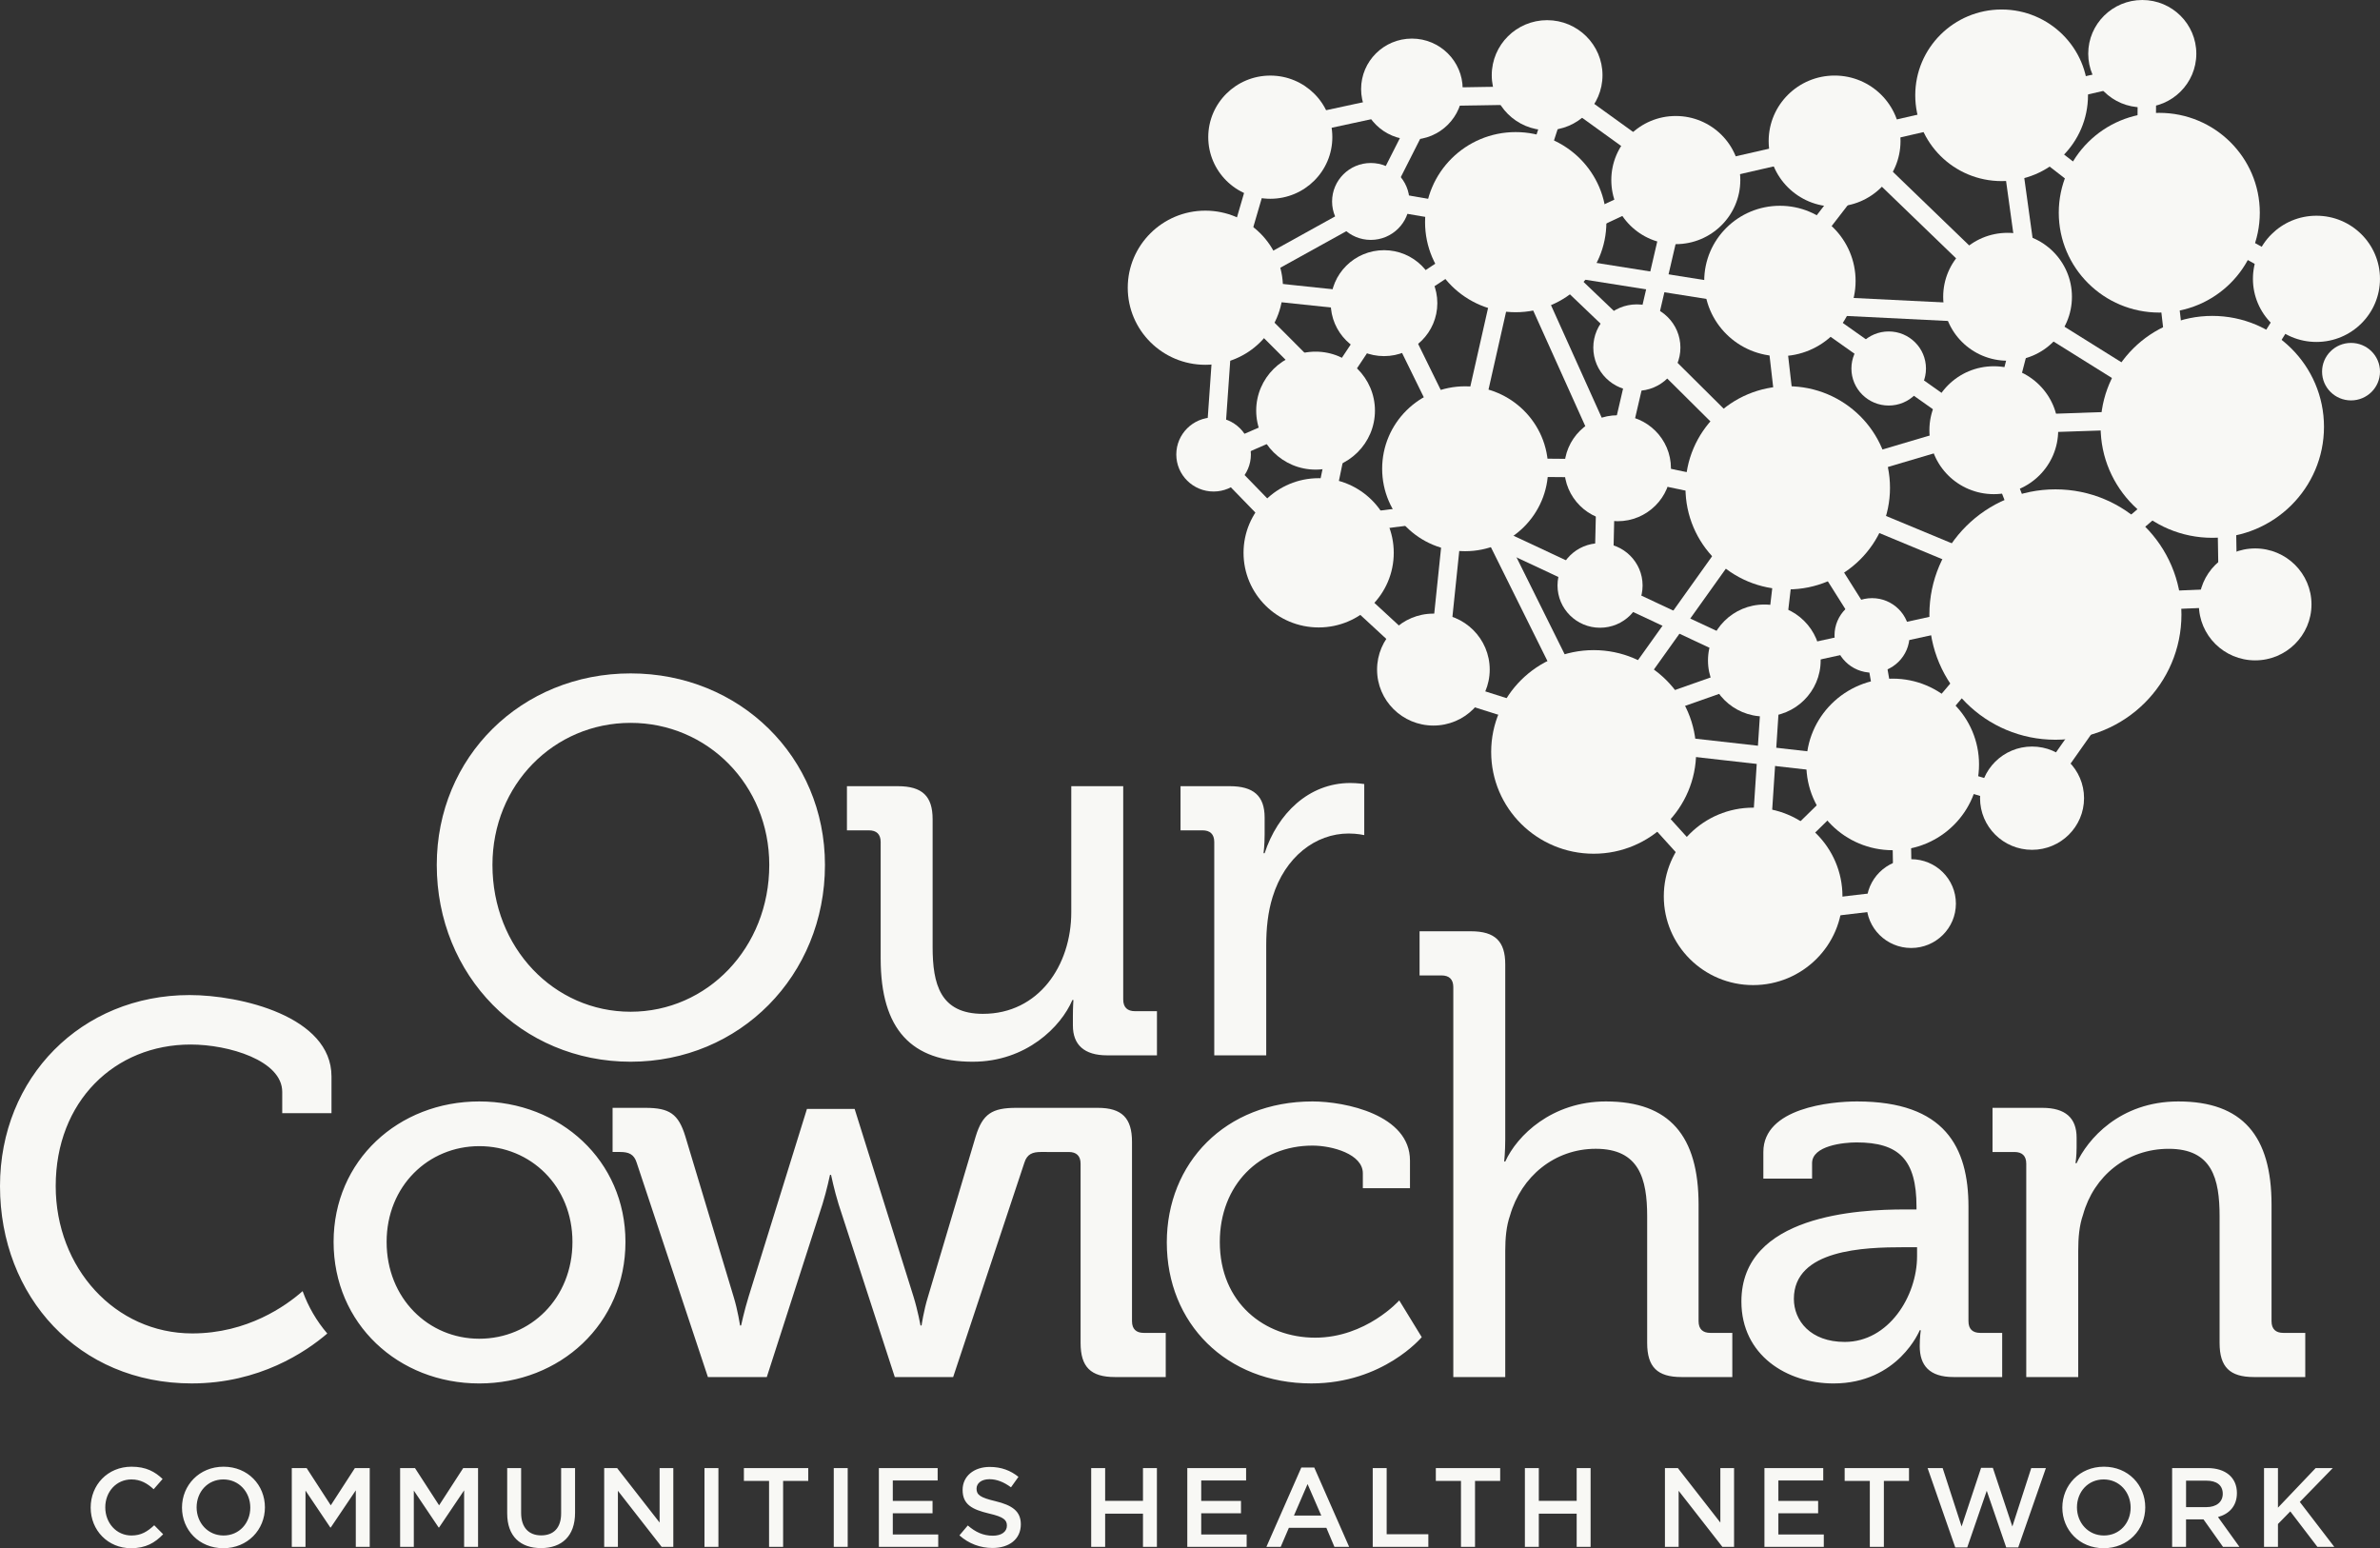 <?xml version="1.0" encoding="UTF-8"?>
<svg xmlns="http://www.w3.org/2000/svg" width="103" height="67" viewBox="0 0 103 67" fill="none">
  <rect x="0" y="0" width="103" height="67" fill="#333333" stroke="none"/>
  <g clip-path="url(#clip0_1479_1746)">
    <path d="M76.309 28.769L75.647 38.834L76.443 38.885L77.105 28.821L76.309 28.769Z" fill="#F8F8F5"></path>
    <path d="M81.597 33.059L80.635 27.586L76.447 20.939L86.529 17.953L86.757 18.712L77.68 21.401L81.394 27.297L82.383 32.923L81.597 33.059Z" fill="#F8F8F5"></path>
    <path d="M56.547 24.465L52.139 19.926L52.666 12.403L53.462 12.458L52.96 19.63L57.122 23.915L56.547 24.465Z" fill="#F8F8F5"></path>
    <path d="M66.483 10.243L65.929 10.814L70.629 15.306L71.183 14.735L66.483 10.243Z" fill="#F8F8F5"></path>
    <path d="M65.276 9.318L59.424 13.194L59.867 13.853L65.719 9.977L65.276 9.318Z" fill="#F8F8F5"></path>
    <path d="M59.98 8.288L59.843 9.069L65.43 10.038L65.567 9.257L59.98 8.288Z" fill="#F8F8F5"></path>
    <path d="M52.711 20.14L52.389 19.415L56.717 17.524L59.755 12.953L60.422 13.389L57.254 18.155L52.711 20.14Z" fill="#F8F8F5"></path>
    <path d="M71.574 14.683L71.009 15.244L76.9 21.096L77.464 20.535L71.574 14.683Z" fill="#F8F8F5"></path>
    <path d="M80.972 6.522L80.416 7.09L86.603 13.06L87.159 12.492L80.972 6.522Z" fill="#F8F8F5"></path>
    <path d="M69.109 20.392L68.991 25.416L69.79 25.435L69.907 20.41L69.109 20.392Z" fill="#F8F8F5"></path>
    <path d="M62.586 29.308L61.792 29.227L62.633 21.142L65.188 9.842L66.924 4.511L62.181 4.587L59.895 9.103L52.411 13.246L54.717 5.347L61.662 3.847L61.685 3.802L68.026 3.701L65.953 10.069L63.417 21.293L62.586 29.308ZM55.352 6.021L53.717 11.615L59.292 8.528L61.201 4.758L55.352 6.021Z" fill="#F8F8F5"></path>
    <path d="M68.67 32.031C68.548 31.79 64.647 23.93 63.873 22.373L57.86 23.13L57.76 22.343L64.337 21.515L64.463 21.768C64.511 21.865 69.252 31.416 69.383 31.676L68.67 32.031Z" fill="#F8F8F5"></path>
    <path d="M81.931 33.728L69.082 32.275L62.879 30.311L56.398 24.328L57.774 17.711L51.991 11.918L60.351 12.8L63.797 19.823L69.25 19.869L65.177 10.828L72.679 7.323L93.325 2.594L93.278 8.146L100.399 12.065L95.93 19.187L87.675 14.033L86.541 5.834L87.332 5.726L88.415 13.558L95.677 18.093L99.277 12.355L92.476 8.61L92.519 3.592L72.9 8.086L66.225 11.213L70.487 20.672L63.296 20.612L59.827 13.542L54.137 12.942L58.642 17.455L57.27 24.051L63.292 29.608L69.287 31.508L81.595 32.892L86.278 27.369L94.966 19.926L95.487 20.526L86.823 27.949L81.931 33.728Z" fill="#F8F8F5"></path>
    <path d="M92.14 26.436L92.107 25.644L96.019 25.483L95.936 20.496L96.734 20.484L96.829 26.244L92.14 26.436Z" fill="#F8F8F5"></path>
    <path d="M69.863 32.273L69.076 32.139L69.314 30.773L75.709 21.811L69.389 20.487L72.32 7.876L67.418 4.339L67.887 3.697L73.217 7.543L70.349 19.878L77.063 21.284L70.07 31.085L69.863 32.273Z" fill="#F8F8F5"></path>
    <path d="M76.244 29.093L62.783 22.787L63.123 22.07L76.338 28.261L86.054 26.137L86.225 26.912L76.244 29.093Z" fill="#F8F8F5"></path>
    <path d="M74.95 39.562L68.498 32.429L69.091 31.899L74.986 38.414L81.24 32.287L87.791 34.243L89.96 31.164L88.687 26.649L85.855 19.325L85.992 18.795L85.221 18.821L76.596 12.716L88.244 13.292L87.031 17.967L94.028 17.73L93.21 10.703L87.091 5.96L87.582 5.335L93.965 10.282L94.921 18.493L86.823 18.767L86.691 19.277L89.45 26.418L90.83 31.311L88.115 35.168L81.463 33.182L74.95 39.562ZM79.28 13.642L85.463 18.02L86.2 17.995L87.227 14.035L79.28 13.642Z" fill="#F8F8F5"></path>
    <path d="M69.781 31.655L69.514 30.907L76.34 28.504L77.224 20.976L76.238 12.405L80.281 7.168L80.915 7.651L77.068 12.633L78.027 20.977L78.022 21.022L77.076 29.085L69.781 31.655Z" fill="#F8F8F5"></path>
    <path d="M78.756 21.138L78.448 21.87L87.67 25.701L87.978 24.97L78.756 21.138Z" fill="#F8F8F5"></path>
    <path d="M66.873 11.027L66.747 11.81L77.298 13.483L77.424 12.7L66.873 11.027Z" fill="#F8F8F5"></path>
    <path fill-rule="evenodd" clip-rule="evenodd" d="M61.103 1.67C62.316 1.67 63.301 2.649 63.301 3.853C63.301 5.06 62.316 6.041 61.103 6.041C59.889 6.041 58.905 5.06 58.905 3.853C58.905 2.649 59.889 1.67 61.103 1.67Z" fill="#F8F8F5"></path>
    <path fill-rule="evenodd" clip-rule="evenodd" d="M66.956 0.873C68.277 0.873 69.352 1.94 69.352 3.254C69.352 4.567 68.277 5.634 66.956 5.634C65.631 5.634 64.559 4.568 64.559 3.254C64.559 1.94 65.631 0.873 66.956 0.873Z" fill="#F8F8F5"></path>
    <path fill-rule="evenodd" clip-rule="evenodd" d="M97.598 23.734C98.944 23.734 100.035 24.819 100.035 26.155C100.035 27.493 98.944 28.578 97.598 28.578C96.25 28.578 95.161 27.493 95.161 26.155C95.161 24.819 96.25 23.734 97.598 23.734Z" fill="#F8F8F5"></path>
    <path fill-rule="evenodd" clip-rule="evenodd" d="M86.883 10.076C88.422 10.076 89.668 11.315 89.668 12.844C89.668 14.371 88.422 15.611 86.883 15.611C85.344 15.611 84.096 14.371 84.096 12.844C84.096 11.315 85.344 10.076 86.883 10.076Z" fill="#F8F8F5"></path>
    <path fill-rule="evenodd" clip-rule="evenodd" d="M88.953 21.177C91.966 21.177 94.407 23.604 94.407 26.595C94.407 29.587 91.966 32.013 88.953 32.013C85.943 32.013 83.499 29.587 83.499 26.595C83.499 23.604 85.943 21.177 88.953 21.177Z" fill="#F8F8F5"></path>
    <path fill-rule="evenodd" clip-rule="evenodd" d="M86.287 15.85C87.824 15.85 89.073 17.089 89.073 18.618C89.073 20.147 87.824 21.385 86.287 21.385C84.747 21.385 83.499 20.146 83.499 18.618C83.499 17.09 84.747 15.85 86.287 15.85Z" fill="#F8F8F5"></path>
    <path fill-rule="evenodd" clip-rule="evenodd" d="M95.741 13.671C98.41 13.671 100.576 15.82 100.576 18.472C100.576 21.124 98.41 23.274 95.741 23.274C93.074 23.274 90.909 21.124 90.909 18.472C90.909 15.82 93.074 13.671 95.741 13.671Z" fill="#F8F8F5"></path>
    <path fill-rule="evenodd" clip-rule="evenodd" d="M59.897 10.827C61.172 10.827 62.204 11.853 62.204 13.119C62.204 14.384 61.172 15.411 59.897 15.411C58.623 15.411 57.59 14.385 57.59 13.119C57.59 11.853 58.623 10.827 59.897 10.827Z" fill="#F8F8F5"></path>
    <path fill-rule="evenodd" clip-rule="evenodd" d="M63.406 16.718C65.391 16.718 66.999 18.315 66.999 20.286C66.999 22.256 65.391 23.854 63.406 23.854C61.423 23.854 59.816 22.257 59.816 20.286C59.816 18.315 61.423 16.718 63.406 16.718Z" fill="#F8F8F5"></path>
    <path fill-rule="evenodd" clip-rule="evenodd" d="M72.523 5.02C74.063 5.02 75.316 6.261 75.316 7.793C75.316 9.325 74.063 10.566 72.523 10.566C70.981 10.566 69.733 9.324 69.733 7.793C69.733 6.262 70.981 5.02 72.523 5.02Z" fill="#F8F8F5"></path>
    <path fill-rule="evenodd" clip-rule="evenodd" d="M77.031 8.905C78.84 8.905 80.305 10.362 80.305 12.159C80.305 13.957 78.84 15.414 77.031 15.414C75.222 15.414 73.754 13.957 73.754 12.159C73.754 10.362 75.222 8.905 77.031 8.905Z" fill="#F8F8F5"></path>
    <path fill-rule="evenodd" clip-rule="evenodd" d="M93.447 4.884C95.849 4.884 97.798 6.82 97.798 9.205C97.798 11.591 95.849 13.527 93.447 13.527C91.046 13.527 89.098 11.591 89.098 9.205C89.098 6.82 91.046 4.884 93.447 4.884Z" fill="#F8F8F5"></path>
    <path fill-rule="evenodd" clip-rule="evenodd" d="M77.37 16.715C79.813 16.715 81.794 18.684 81.794 21.112C81.794 23.54 79.813 25.507 77.37 25.507C74.924 25.507 72.943 23.54 72.943 21.112C72.943 18.685 74.924 16.715 77.37 16.715Z" fill="#F8F8F5"></path>
    <path fill-rule="evenodd" clip-rule="evenodd" d="M65.595 5.716C67.763 5.716 69.52 7.463 69.52 9.615C69.52 11.768 67.763 13.512 65.595 13.512C63.429 13.512 61.673 11.768 61.673 9.615C61.673 7.463 63.429 5.716 65.595 5.716Z" fill="#F8F8F5"></path>
    <path fill-rule="evenodd" clip-rule="evenodd" d="M76.356 26.161C77.702 26.161 78.793 27.247 78.793 28.584C78.793 29.922 77.702 31.006 76.356 31.006C75.008 31.006 73.917 29.922 73.917 28.584C73.917 27.246 75.008 26.161 76.356 26.161Z" fill="#F8F8F5"></path>
    <path fill-rule="evenodd" clip-rule="evenodd" d="M54.976 3.271C56.459 3.271 57.66 4.465 57.66 5.935C57.66 7.409 56.459 8.602 54.976 8.602C53.493 8.602 52.29 7.409 52.29 5.935C52.29 4.465 53.492 3.271 54.976 3.271Z" fill="#F8F8F5"></path>
    <path fill-rule="evenodd" clip-rule="evenodd" d="M59.324 7.054C60.249 7.054 60.998 7.8 60.998 8.72C60.998 9.636 60.249 10.382 59.324 10.382C58.401 10.382 57.649 9.636 57.649 8.72C57.649 7.8 58.401 7.054 59.324 7.054Z" fill="#F8F8F5"></path>
    <path fill-rule="evenodd" clip-rule="evenodd" d="M79.397 3.27C80.973 3.27 82.249 4.541 82.249 6.105C82.249 7.672 80.973 8.941 79.397 8.941C77.82 8.941 76.543 7.672 76.543 6.105C76.543 4.541 77.82 3.27 79.397 3.27Z" fill="#F8F8F5"></path>
    <path fill-rule="evenodd" clip-rule="evenodd" d="M56.936 15.218C58.354 15.218 59.504 16.363 59.504 17.77C59.504 19.179 58.354 20.323 56.936 20.323C55.517 20.323 54.365 19.179 54.365 17.77C54.365 16.363 55.517 15.218 56.936 15.218Z" fill="#F8F8F5"></path>
    <path fill-rule="evenodd" clip-rule="evenodd" d="M68.97 28.135C71.419 28.135 73.404 30.108 73.404 32.541C73.404 34.974 71.419 36.946 68.97 36.946C66.519 36.946 64.534 34.974 64.534 32.541C64.534 30.108 66.519 28.135 68.97 28.135Z" fill="#F8F8F5"></path>
    <path fill-rule="evenodd" clip-rule="evenodd" d="M92.713 0C94.003 0 95.051 1.04 95.051 2.324C95.051 3.605 94.003 4.646 92.713 4.646C91.42 4.646 90.373 3.605 90.373 2.324C90.373 1.04 91.42 0 92.713 0Z" fill="#F8F8F5"></path>
    <path fill-rule="evenodd" clip-rule="evenodd" d="M57.069 20.694C58.863 20.694 60.318 22.14 60.318 23.923C60.318 25.707 58.863 27.153 57.069 27.153C55.273 27.153 53.817 25.707 53.817 23.923C53.817 22.14 55.273 20.694 57.069 20.694Z" fill="#F8F8F5"></path>
    <path fill-rule="evenodd" clip-rule="evenodd" d="M62.035 26.555C63.382 26.555 64.471 27.641 64.471 28.977C64.471 30.314 63.382 31.399 62.035 31.399C60.687 31.399 59.596 30.315 59.596 28.977C59.596 27.64 60.688 26.555 62.035 26.555Z" fill="#F8F8F5"></path>
    <path fill-rule="evenodd" clip-rule="evenodd" d="M101.746 14.84C102.439 14.84 103 15.396 103 16.084C103 16.771 102.438 17.328 101.746 17.328C101.054 17.328 100.493 16.771 100.493 16.084C100.493 15.396 101.054 14.84 101.746 14.84Z" fill="#F8F8F5"></path>
    <path fill-rule="evenodd" clip-rule="evenodd" d="M81.017 25.885C81.914 25.885 82.641 26.606 82.641 27.497C82.641 28.388 81.914 29.11 81.017 29.11C80.122 29.11 79.393 28.388 79.393 27.497C79.393 26.606 80.122 25.885 81.017 25.885Z" fill="#F8F8F5"></path>
    <path fill-rule="evenodd" clip-rule="evenodd" d="M69.244 23.508C70.262 23.508 71.087 24.328 71.087 25.337C71.087 26.347 70.262 27.166 69.244 27.166C68.229 27.166 67.405 26.347 67.405 25.337C67.405 24.328 68.229 23.508 69.244 23.508Z" fill="#F8F8F5"></path>
    <path fill-rule="evenodd" clip-rule="evenodd" d="M81.739 14.344C82.629 14.344 83.351 15.062 83.351 15.949C83.351 16.834 82.629 17.55 81.739 17.55C80.848 17.55 80.124 16.834 80.124 15.949C80.124 15.062 80.848 14.344 81.739 14.344Z" fill="#F8F8F5"></path>
    <path fill-rule="evenodd" clip-rule="evenodd" d="M52.521 18.065C53.411 18.065 54.135 18.784 54.135 19.669C54.135 20.552 53.411 21.271 52.521 21.271C51.63 21.271 50.907 20.552 50.907 19.669C50.907 18.784 51.63 18.065 52.521 18.065Z" fill="#F8F8F5"></path>
    <path fill-rule="evenodd" clip-rule="evenodd" d="M86.624 0.411C88.688 0.411 90.363 2.075 90.363 4.123C90.363 6.175 88.688 7.837 86.624 7.837C84.56 7.837 82.887 6.175 82.887 4.123C82.887 2.075 84.56 0.411 86.624 0.411Z" fill="#F8F8F5"></path>
    <path fill-rule="evenodd" clip-rule="evenodd" d="M70.008 17.971C71.281 17.971 72.314 18.999 72.314 20.263C72.314 21.529 71.281 22.556 70.008 22.556C68.732 22.556 67.7 21.529 67.7 20.263C67.7 18.999 68.732 17.971 70.008 17.971Z" fill="#F8F8F5"></path>
    <path fill-rule="evenodd" clip-rule="evenodd" d="M52.163 9.116C54.018 9.116 55.523 10.612 55.523 12.453C55.523 14.293 54.018 15.787 52.163 15.787C50.309 15.787 48.806 14.293 48.806 12.453C48.806 10.612 50.309 9.116 52.163 9.116Z" fill="#F8F8F5"></path>
    <path d="M5.669 67C4.669 67 3.924 66.225 3.924 65.242C3.924 64.267 4.654 63.473 5.694 63.473C6.326 63.473 6.708 63.693 7.037 64.004L6.65 64.448C6.375 64.194 6.081 64.024 5.689 64.024C5.032 64.024 4.556 64.559 4.556 65.232C4.556 65.904 5.032 66.45 5.689 66.45C6.111 66.45 6.38 66.279 6.674 66.007L7.061 66.396C6.704 66.766 6.312 67 5.669 67ZM9.666 67C10.72 67 11.465 66.196 11.465 65.232C11.465 64.267 10.729 63.473 9.675 63.473C8.621 63.473 7.876 64.278 7.876 65.242C7.876 66.206 8.611 67 9.666 67ZM9.666 64.024C10.347 64.024 10.832 64.574 10.832 65.242C10.832 65.909 10.357 66.45 9.675 66.45C8.994 66.45 8.509 65.899 8.509 65.232C8.509 64.565 8.984 64.024 9.666 64.024ZM15.398 64.496V66.942H16.001V63.532H15.359L14.315 65.144L13.27 63.532H12.628V66.942H13.221V64.506L14.295 66.103H14.315L15.398 64.496ZM20.086 64.496V66.942H20.689V63.532H20.047L19.003 65.144L17.959 63.532H17.316V66.942H17.909V64.506L18.983 66.103H19.003L20.086 64.496ZM24.887 63.532H24.284V65.495C24.284 66.123 23.956 66.445 23.421 66.445C22.881 66.445 22.553 66.103 22.553 65.471V63.532H21.95V65.495C21.95 66.484 22.519 66.995 23.412 66.995C24.308 66.995 24.887 66.484 24.887 65.466L24.887 63.532ZM28.546 65.89L26.707 63.532H26.148V66.941H26.741V64.515L28.634 66.941H29.139V63.532H28.546V65.89ZM31.091 63.532H30.488V66.941H31.091V63.532ZM33.891 64.087H34.979V63.532H32.194V64.087H33.283V66.941H33.891L33.891 64.087ZM36.686 63.532H36.083V66.941H36.686V63.532ZM40.579 63.532H38.035V66.941H40.604V66.406H38.638V65.49H40.358V64.954H38.638V64.068H40.579V63.532ZM43.076 64.964C42.419 64.808 42.262 64.691 42.262 64.423C42.262 64.194 42.468 64.014 42.821 64.014C43.135 64.014 43.443 64.136 43.753 64.365L44.076 63.912C43.728 63.634 43.331 63.483 42.831 63.483C42.149 63.483 41.659 63.883 41.659 64.477C41.659 65.11 42.071 65.324 42.801 65.499C43.438 65.646 43.576 65.777 43.576 66.025C43.576 66.289 43.34 66.459 42.968 66.459C42.542 66.459 42.212 66.299 41.884 66.016L41.521 66.445C41.933 66.81 42.428 66.99 42.953 66.99C43.674 66.99 44.179 66.61 44.179 65.967C44.179 65.397 43.802 65.139 43.076 64.964ZM49.465 65.505V66.941H50.068V63.532H49.465V64.949H47.828V63.532H47.224V66.941H47.828V65.505H49.465ZM53.928 63.532H51.383V66.941H53.952V66.406H51.986V65.49H53.707V64.954H51.986V64.068H53.928L53.928 63.532ZM56.877 63.507H56.318L54.807 66.941H55.426L55.779 66.118H57.402L57.75 66.941H58.387L56.877 63.507ZM57.181 65.587H55.999L56.588 64.224L57.181 65.587ZM59.408 66.941H61.815V66.396H60.011V63.532H59.408L59.408 66.941ZM63.835 64.087H64.924V63.532H62.139V64.087H63.227V66.941H63.835L63.835 64.087ZM68.234 65.505V66.941H68.837V63.532H68.234V64.949H66.596V63.532H65.993V66.941H66.596V65.505H68.234ZM74.452 65.89L72.613 63.532H72.054V66.941H72.647V64.515L74.54 66.941H75.046V63.532H74.452V65.89ZM78.905 63.532H76.36V66.941H78.929V66.406H76.963V65.49H78.684V64.954H76.963V64.068H78.905V63.532ZM81.529 64.087H82.617V63.532H79.832V64.087H80.921V66.941H81.529L81.529 64.087ZM84.893 66.06L84.073 63.532H83.421L84.618 66.966H85.137L85.981 64.515L86.824 66.966H87.344L88.541 63.532H87.907L87.089 66.06L86.245 63.522H85.736L84.893 66.06ZM91.042 67C92.096 67 92.841 66.196 92.841 65.232C92.841 64.267 92.105 63.473 91.051 63.473C89.997 63.473 89.252 64.278 89.252 65.242C89.252 66.206 89.987 67 91.042 67ZM91.042 64.024C91.723 64.024 92.208 64.574 92.208 65.242C92.208 65.909 91.733 66.45 91.051 66.45C90.37 66.45 89.885 65.899 89.885 65.232C89.885 64.565 90.359 64.024 91.042 64.024ZM96.916 66.941L95.989 65.651C96.47 65.519 96.808 65.178 96.808 64.614C96.808 63.946 96.323 63.532 95.533 63.532H94.004V66.941H94.606V65.753H95.362L96.205 66.941H96.916ZM95.484 64.077C95.931 64.077 96.195 64.272 96.195 64.647C96.195 64.998 95.921 65.222 95.49 65.222H94.607V64.077H95.484ZM99.53 64.998L100.957 63.532H100.216L98.584 65.246V63.532H97.981V66.941H98.584V65.953L99.118 65.407L100.29 66.941H101.021L99.53 64.998ZM27.291 29.142C22.563 29.142 18.902 32.757 18.902 37.43C18.902 42.218 22.563 45.947 27.291 45.947C32.018 45.947 35.702 42.218 35.702 37.43C35.702 32.757 32.017 29.142 27.291 29.142ZM27.291 43.784C23.977 43.784 21.312 41.021 21.312 37.43C21.312 33.954 23.977 31.283 27.291 31.283C30.604 31.283 33.292 33.954 33.292 37.43C33.292 41.021 30.604 43.784 27.291 43.784ZM38.113 41.481C38.113 44.566 39.457 45.947 42.099 45.947C44.416 45.947 45.922 44.428 46.409 43.277H46.455C46.455 43.277 46.432 43.576 46.432 43.945V44.382C46.432 45.21 46.918 45.671 47.915 45.671H50.07V43.76H49.12C48.795 43.76 48.61 43.599 48.61 43.254V34.023H46.362V39.478C46.362 41.781 44.949 43.875 42.539 43.875C40.685 43.875 40.361 42.586 40.361 40.975V35.45C40.361 34.461 39.921 34.023 38.855 34.023H36.653V35.934H37.603C37.928 35.934 38.113 36.095 38.113 36.44L38.113 41.481ZM52.55 45.671H54.799V40.906C54.799 40.192 54.868 39.478 55.077 38.811C55.611 37.084 56.932 36.071 58.368 36.071C58.739 36.071 59.041 36.14 59.041 36.14V33.93C59.041 33.93 58.739 33.885 58.438 33.885C56.631 33.885 55.286 35.22 54.73 36.923H54.683C54.683 36.923 54.73 36.578 54.73 36.118V35.381C54.73 34.437 54.242 34.023 53.223 34.023H51.09V35.934H52.041C52.365 35.934 52.55 36.095 52.55 36.44V45.671ZM20.741 47.666C17.241 47.666 14.437 50.222 14.437 53.745C14.437 57.291 17.241 59.87 20.741 59.87C24.241 59.87 27.068 57.291 27.068 53.745C27.068 50.222 24.241 47.666 20.741 47.666ZM20.741 57.935C18.539 57.935 16.732 56.185 16.732 53.745C16.732 51.327 18.539 49.601 20.741 49.601C22.966 49.601 24.774 51.327 24.774 53.745C24.774 56.185 22.966 57.935 20.741 57.935ZM13.097 55.875C12.382 56.506 10.712 57.705 8.32 57.705C4.983 57.705 2.411 54.873 2.411 51.328C2.411 47.666 4.96 45.203 8.251 45.203C9.896 45.203 12.214 45.893 12.214 47.252V48.173H14.346V46.584C14.346 43.983 10.406 43.062 8.204 43.062C3.523 43.062 0 46.63 0 51.328C0 56.116 3.407 59.869 8.297 59.869C11.223 59.869 13.239 58.503 14.164 57.709C13.706 57.174 13.343 56.557 13.097 55.875ZM30.636 59.593H33.185L35.595 52.11C35.781 51.511 35.92 50.844 35.92 50.844H35.966C35.966 50.844 36.105 51.511 36.291 52.11L38.724 59.593H41.25L44.333 50.314C44.449 49.946 44.681 49.853 45.051 49.853H45.376V47.943H43.985C42.942 47.943 42.525 48.196 42.224 49.186L40.161 56.116C39.975 56.715 39.883 57.36 39.883 57.36H39.837C39.837 57.36 39.721 56.715 39.535 56.116L36.986 47.989H34.923L32.397 56.116C32.212 56.715 32.073 57.36 32.073 57.36H32.026C32.026 57.36 31.933 56.715 31.748 56.116L29.662 49.186C29.361 48.196 28.967 47.943 27.924 47.943H26.511V49.853H26.835C27.206 49.853 27.438 49.946 27.553 50.314L30.636 59.593ZM46.765 58.119C46.765 59.156 47.205 59.593 48.248 59.593H50.45V57.682H49.5C49.175 57.682 48.99 57.52 48.99 57.175V49.416C48.99 48.38 48.55 47.943 47.507 47.943H45.305V49.854H46.255C46.579 49.854 46.765 50.015 46.765 50.36L46.765 58.119ZM56.801 47.666C53.022 47.666 50.496 50.337 50.496 53.768C50.496 57.268 53.068 59.869 56.755 59.869C59.861 59.869 61.529 57.866 61.529 57.866L60.556 56.277C60.556 56.277 59.119 57.889 56.917 57.889C54.738 57.889 52.79 56.393 52.79 53.745C52.79 51.281 54.506 49.577 56.801 49.577C57.659 49.577 58.98 49.946 58.98 50.775V51.419H61.02V50.222C61.02 48.242 58.215 47.666 56.801 47.666ZM62.895 59.593H65.143V54.136C65.143 53.583 65.19 53.054 65.352 52.594C65.838 50.913 67.276 49.715 69.061 49.715C70.937 49.715 71.285 51.005 71.285 52.639V58.119C71.285 59.156 71.725 59.593 72.768 59.593H74.97V57.682H74.02C73.695 57.682 73.51 57.521 73.51 57.175V52.133C73.51 49.163 72.258 47.666 69.5 47.666C67.16 47.666 65.654 49.14 65.143 50.268H65.097C65.097 50.268 65.143 49.853 65.143 49.301V41.729C65.143 40.739 64.704 40.302 63.66 40.302H61.435V42.213H62.386C62.71 42.213 62.895 42.374 62.895 42.719L62.895 59.593ZM82.431 52.34C80.461 52.34 75.363 52.57 75.363 56.324C75.363 58.649 77.333 59.87 79.349 59.87C82.153 59.87 83.081 57.567 83.081 57.567H83.126C83.126 57.567 83.081 57.866 83.081 58.258C83.081 59.086 83.497 59.593 84.54 59.593H86.649V57.682H85.7C85.374 57.682 85.19 57.52 85.19 57.175V52.225C85.19 49.646 84.17 47.666 80.369 47.666C79.234 47.666 76.313 47.943 76.313 49.853V51.005H78.422V50.337C78.422 49.577 79.789 49.439 80.345 49.439C82.177 49.439 82.941 50.176 82.941 52.225V52.34H82.431ZM79.836 58.073C78.352 58.073 77.634 57.153 77.634 56.209C77.634 54.067 80.693 53.975 82.385 53.975H82.965V54.367C82.965 56.093 81.736 58.073 79.836 58.073ZM87.691 59.593H89.94V54.136C89.94 53.56 89.986 53.031 90.148 52.571C90.612 50.89 92.049 49.716 93.856 49.716C95.734 49.716 96.058 51.005 96.058 52.64V58.119C96.058 59.156 96.498 59.593 97.541 59.593H99.766V57.682H98.816C98.492 57.682 98.306 57.52 98.306 57.175V52.133C98.306 49.163 97.054 47.666 94.273 47.666C91.724 47.666 90.333 49.324 89.87 50.337H89.823C89.823 50.337 89.87 50.037 89.87 49.669V49.232C89.87 48.38 89.383 47.943 88.386 47.943H86.231V49.854H87.181C87.506 49.854 87.691 50.015 87.691 50.36L87.691 59.593Z" fill="#F8F8F5"></path>
    <path fill-rule="evenodd" clip-rule="evenodd" d="M70.838 13.172C71.877 13.172 72.724 14.008 72.724 15.042C72.724 16.077 71.877 16.914 70.838 16.914C69.798 16.914 68.954 16.077 68.954 15.042C68.954 14.008 69.798 13.172 70.838 13.172Z" fill="#F8F8F5"></path>
    <path d="M75.654 40.079L75.56 39.291L81.941 38.541L81.858 33.614L82.656 33.601L82.751 39.244L75.654 40.079Z" fill="#F8F8F5"></path>
    <path fill-rule="evenodd" clip-rule="evenodd" d="M82.711 37.183C83.779 37.183 84.646 38.044 84.646 39.105C84.646 40.166 83.779 41.025 82.711 41.025C81.642 41.025 80.776 40.166 80.776 39.105C80.776 38.044 81.642 37.183 82.711 37.183Z" fill="#F8F8F5"></path>
    <path fill-rule="evenodd" clip-rule="evenodd" d="M75.871 34.952C78.005 34.952 79.737 36.671 79.737 38.791C79.737 40.911 78.005 42.631 75.871 42.631C73.735 42.631 72.005 40.912 72.005 38.791C72.005 36.67 73.735 34.952 75.871 34.952Z" fill="#F8F8F5"></path>
    <path fill-rule="evenodd" clip-rule="evenodd" d="M87.942 32.307C89.184 32.307 90.192 33.308 90.192 34.541C90.192 35.777 89.184 36.777 87.942 36.777C86.698 36.777 85.691 35.777 85.691 34.541C85.691 33.308 86.698 32.307 87.942 32.307Z" fill="#F8F8F5"></path>
    <path fill-rule="evenodd" clip-rule="evenodd" d="M81.912 29.369C83.975 29.369 85.647 31.031 85.647 33.081C85.647 35.132 83.975 36.794 81.912 36.794C79.846 36.794 78.173 35.132 78.173 33.081C78.173 31.031 79.846 29.369 81.912 29.369Z" fill="#F8F8F5"></path>
    <path fill-rule="evenodd" clip-rule="evenodd" d="M100.249 9.336C101.767 9.336 102.999 10.559 102.999 12.067C102.999 13.575 101.767 14.798 100.249 14.798C98.731 14.798 97.501 13.575 97.501 12.067C97.501 10.559 98.731 9.336 100.249 9.336Z" fill="#F8F8F5"></path>
  </g>
  <defs>
    <clipPath id="clip0_1479_1746">
      <rect width="103" height="67" fill="white"></rect>
    </clipPath>
  </defs>
</svg>
